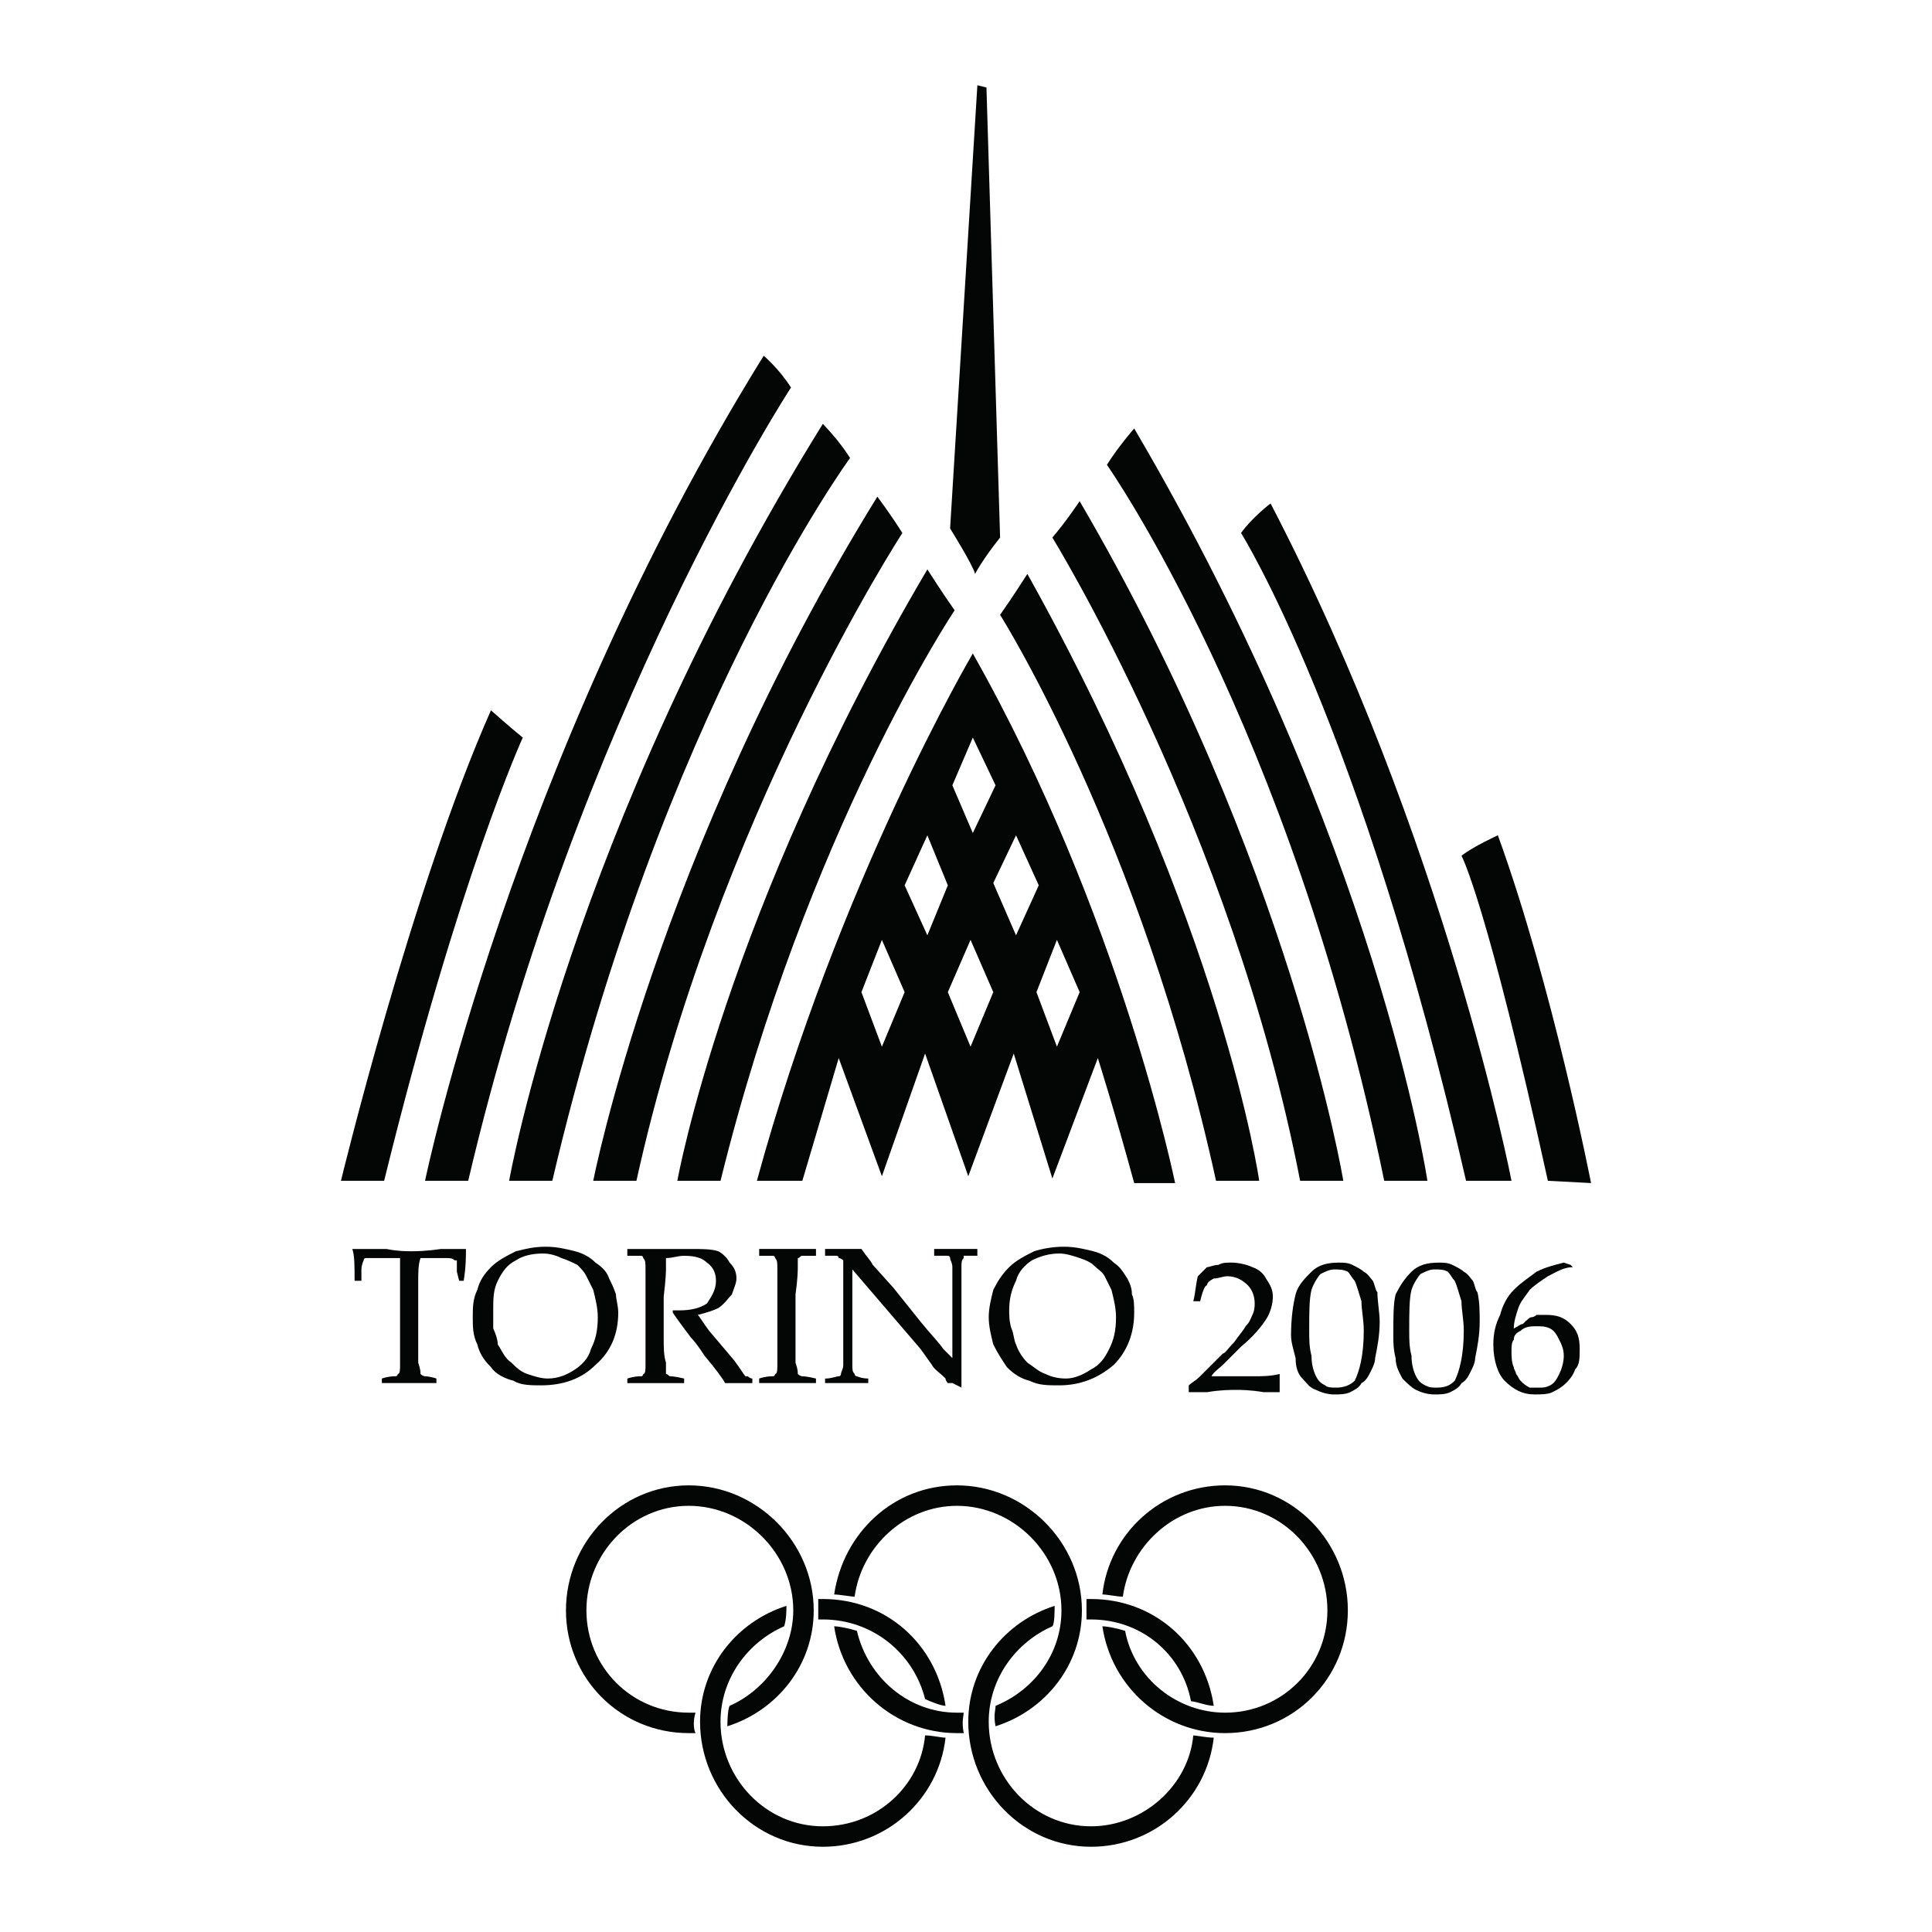 <?xml version="1.0" encoding="utf-8"?>
<!-- Generator: Adobe Illustrator 13.0.0, SVG Export Plug-In . SVG Version: 6.00 Build 14948)  -->
<!DOCTYPE svg PUBLIC "-//W3C//DTD SVG 1.0//EN" "http://www.w3.org/TR/2001/REC-SVG-20010904/DTD/svg10.dtd">
<svg version="1.0" id="Layer_1" xmlns="http://www.w3.org/2000/svg" xmlns:xlink="http://www.w3.org/1999/xlink" x="0px" y="0px"
	 width="192.756px" height="192.756px" viewBox="0 0 192.756 192.756" enable-background="new 0 0 192.756 192.756"
	 xml:space="preserve">
<g>
	<polygon fill-rule="evenodd" clip-rule="evenodd" fill="#FFFFFF" points="0,0 192.756,0 192.756,192.756 0,192.756 0,0 	"/>
	<path fill-rule="evenodd" clip-rule="evenodd" fill="#040606" d="M69.392,172.914c-0.227,0-0.454,0-0.68,0
		c-6.803,0-12.246-5.443-12.246-12.246s5.442-12.473,12.246-12.473s12.473,5.67,12.473,12.473c0,5.441-3.628,9.979-8.618,11.564
		c0,0,0-1.586,0.227-2.041c3.628-1.586,6.35-5.441,6.35-9.523c0-5.67-4.762-10.432-10.432-10.432s-10.205,4.762-10.205,10.432
		c0,5.668,4.535,10.205,10.205,10.205c0.227,0,0.454,0,0.68,0C69.166,171.553,69.166,172.459,69.392,172.914L69.392,172.914z"/>
	<path fill-rule="evenodd" clip-rule="evenodd" fill="#040606" d="M99.326,172.232c4.989-1.586,8.617-6.123,8.617-11.564
		c0-6.803-5.669-12.473-12.473-12.473c-6.35,0-11.338,4.762-12.246,10.885c0.454,0,1.814,0.227,2.041,0.227
		c0.68-4.988,4.989-9.07,10.205-9.07c5.67,0,10.432,4.762,10.432,10.432c0,4.309-2.721,7.938-6.576,9.523
		C99.326,170.646,99.1,171.1,99.326,172.232L99.326,172.232z"/>
	<path fill-rule="evenodd" clip-rule="evenodd" fill="#040606" d="M96.151,172.914c-0.227,0-0.454,0-0.681,0
		c-6.123,0-11.338-4.537-12.246-10.658c0.454,0,1.587,0.227,2.268,0.453c1.134,4.762,5.216,8.164,9.978,8.164
		c0.227,0,0.454,0,0.681,0C96.151,171.1,95.924,171.779,96.151,172.914L96.151,172.914z"/>
	<path fill-rule="evenodd" clip-rule="evenodd" fill="#040606" d="M112.252,162.709c0.907,4.762,5.216,8.164,9.979,8.164
		c5.669,0,10.204-4.537,10.204-10.205c0-5.67-4.535-10.432-10.204-10.432c-5.216,0-9.524,4.082-10.205,9.07
		c-0.454,0-1.588-0.227-2.041-0.227c0.681-6.123,5.896-10.885,12.246-10.885c6.803,0,12.245,5.67,12.245,12.473
		s-5.442,12.246-12.245,12.246c-6.123,0-11.339-4.537-12.246-10.658C110.438,162.256,111.571,162.482,112.252,162.709
		L112.252,162.709z"/>
	<path fill-rule="evenodd" clip-rule="evenodd" fill="#040606" d="M94.337,170.191c-0.907-6.123-5.896-10.658-12.246-10.658
		c0,0-0.227,0-0.454,0c0,0.455,0,1.588,0,2.041c0.227,0,0.227,0,0.454,0c4.989,0,9.071,3.402,10.205,7.938
		C92.75,169.738,93.884,170.191,94.337,170.191L94.337,170.191z"/>
	<path fill-rule="evenodd" clip-rule="evenodd" fill="#040606" d="M94.337,173.367c-0.68,6.123-5.896,10.885-12.246,10.885
		c-6.803,0-12.246-5.67-12.246-12.473c0-5.443,3.628-9.979,8.617-11.564c0,0.453,0,1.359-0.227,2.041
		c-3.628,1.586-6.35,5.215-6.35,9.523c0,5.67,4.535,10.432,10.205,10.432c5.442,0,9.751-4.082,10.205-9.07
		C92.977,173.141,93.884,173.367,94.337,173.367L94.337,173.367z"/>
	<path fill-rule="evenodd" clip-rule="evenodd" fill="#040606" d="M121.096,173.367c-0.68,6.123-5.896,10.885-12.245,10.885
		c-6.804,0-12.246-5.67-12.246-12.473c0-5.443,3.628-9.979,8.617-11.564c0,0.453,0,1.812-0.227,2.041
		c-3.628,1.586-6.35,5.215-6.35,9.523c0,5.67,4.536,10.432,10.205,10.432c5.216,0,9.751-4.082,10.204-9.07
		C119.282,173.141,120.416,173.367,121.096,173.367L121.096,173.367z"/>
	<path fill-rule="evenodd" clip-rule="evenodd" fill="#040606" d="M108.396,161.574c0.228,0,0.228,0,0.454,0
		c4.989,0,9.07,3.402,9.978,8.164c0.454,0,1.588,0.453,2.268,0.453c-0.906-6.123-5.896-10.658-12.245-10.658
		c-0.227,0-0.227,0-0.454,0C108.396,159.988,108.396,161.121,108.396,161.574L108.396,161.574L108.396,161.574z"/>
	<path fill-rule="evenodd" clip-rule="evenodd" fill="#040606" d="M42.406,117.809c0,0,8.617-41.727,33.789-82.319
		c0,0,1.587,1.36,2.721,3.175c0,0-21.316,32.655-32.202,79.144H42.406L42.406,117.809z"/>
	<path fill-rule="evenodd" clip-rule="evenodd" fill="#040606" d="M50.797,117.809c0,0,6.123-34.924,31.294-75.516
		c0,0,1.587,1.587,2.721,3.401c0,0-18.822,25.625-29.707,72.114H50.797L50.797,117.809z"/>
	<path fill-rule="evenodd" clip-rule="evenodd" fill="#040606" d="M59.188,117.809c0,0,6.35-32.656,28.346-68.259
		c0,0,1.361,1.814,2.495,3.628c0,0-18.595,28.573-26.532,64.631H59.188L59.188,117.809z"/>
	<path fill-rule="evenodd" clip-rule="evenodd" fill="#040606" d="M67.578,117.809c0,0,4.762-26.76,24.945-61.002
		c0,0,1.587,2.495,2.721,4.082c0,0-14.74,21.997-23.357,56.92H67.578L67.578,117.809z"/>
	<path fill-rule="evenodd" clip-rule="evenodd" fill="#040606" d="M34.016,117.809c0,0,7.03-29.028,14.967-46.942
		c0,0,2.041,1.814,3.175,2.721c0,0-6.35,13.833-13.833,44.221H34.016L34.016,117.809z"/>
	<path fill-rule="evenodd" clip-rule="evenodd" fill="#040606" d="M150.803,117.809c0,0-6.576-34.017-24.037-67.579
		c0,0-1.814,1.36-2.948,2.948c0,0,12.019,19.049,22.45,64.631H150.803L150.803,117.809z"/>
	<path fill-rule="evenodd" clip-rule="evenodd" fill="#040606" d="M142.413,117.809c0,0-4.989-33.79-29.254-75.062
		c0,0-1.588,1.814-2.722,3.628c0,0,18.369,26.079,27.666,71.434H142.413L142.413,117.809z"/>
	<path fill-rule="evenodd" clip-rule="evenodd" fill="#040606" d="M134.022,117.809c0,0-5.216-31.749-26.306-67.806
		c0,0-1.36,2.041-2.722,3.628c0,0,17.915,29.027,24.719,64.177H134.022L134.022,117.809z"/>
	<path fill-rule="evenodd" clip-rule="evenodd" fill="#040606" d="M125.632,117.809c0,0-3.629-25.626-23.131-60.549
		c0,0-1.588,2.495-2.722,4.082c0,0,14.061,22.224,21.544,56.467H125.632L125.632,117.809z"/>
	<path fill-rule="evenodd" clip-rule="evenodd" fill="#040606" d="M158.74,118.035c0,0-3.855-19.73-9.298-34.697
		c0,0-2.494,1.134-3.628,2.041c0,0,2.494,4.536,8.617,32.429L158.74,118.035L158.74,118.035z"/>
	<path fill-rule="evenodd" clip-rule="evenodd" fill="#040606" d="M94.791,52.724c0,0,2.268,3.628,2.495,4.536
		c0,0,0.681-1.361,2.494-3.628L98.419,8.73l-0.907-0.227L94.791,52.724L94.791,52.724z"/>
	<path fill-rule="evenodd" clip-rule="evenodd" fill="#040606" d="M97.058,65.197c0,0-13.379,22.677-21.543,52.612h4.535
		l3.628-12.246l4.309,11.791l4.309-12.244l4.309,12.244l4.536-12.244l3.854,12.471l4.536-12.018c0,0,1.587,4.988,3.628,12.473h4.082
		C117.241,118.035,111.799,91.275,97.058,65.197L97.058,65.197z M97.058,73.587l2.268,4.762l-2.268,4.762l-2.041-4.762
		L97.058,73.587L97.058,73.587z M87.987,104.428l-2.041-5.441l2.041-5.216l2.268,5.216L87.987,104.428L87.987,104.428z
		 M90.255,88.328l2.268-4.989l2.041,4.989l-2.041,4.989L90.255,88.328L90.255,88.328z M96.832,104.428l-2.268-5.441l2.268-5.216
		l2.268,5.216L96.832,104.428L96.832,104.428z M99.1,88.101l2.268-4.762l2.268,4.989l-2.268,4.989L99.1,88.101L99.1,88.101z
		 M105.449,104.428l-2.041-5.441l2.041-5.216l2.268,5.216L105.449,104.428L105.449,104.428z"/>
	<path fill-rule="evenodd" clip-rule="evenodd" fill="#040606" d="M36.057,127.785h-0.68c0-1.586,0-2.494-0.227-3.174
		c0.907,0,1.814,0,3.401,0c1.134,0.227,2.041,0.227,2.495,0.227s1.36,0,2.948-0.227c1.134,0,2.041,0,2.495,0
		c0,0.68,0,1.814-0.227,3.174h-0.454l-0.227-0.906c0-0.68,0-0.908,0-0.908c0-0.227,0-0.227,0-0.227c-0.227,0-0.227,0-0.227,0
		c-0.227-0.227-0.454-0.227-0.907-0.227c-0.68,0-1.134,0-1.36,0h-1.134c-0.227,0.682-0.227,1.361-0.227,2.494v5.443
		c0,0.906,0,1.814,0,2.494c0.227,0.68,0.227,0.908,0.227,1.135c0,0,0.227,0.227,0.454,0.227c0,0,0.454,0,1.134,0.227v0.453
		c-1.134,0-1.814,0-2.494,0c-0.227,0-1.134,0-2.948,0v-0.453c0.68-0.227,1.134-0.227,1.361-0.227c0.227,0,0.227-0.227,0.227-0.227
		c0.227,0,0.227-0.455,0.227-0.908c0-0.227,0-0.906,0-2.721v-5.443c0-0.227,0-0.68,0-0.906v-1.588h-1.361c-0.907,0-1.587,0-2.041,0
		c-0.227,0-0.227,0.227-0.227,0.227s-0.227,0.455-0.227,0.908V127.785L36.057,127.785z"/>
	<path fill-rule="evenodd" clip-rule="evenodd" fill="#040606" d="M47.168,131.414c0-0.906,0-1.814,0.454-2.721
		c0.227-0.908,0.68-1.588,1.361-2.268c0.68-0.682,1.587-1.135,2.494-1.588c0.907-0.227,1.814-0.453,2.948-0.453
		s2.041,0.227,2.948,0.453c0.907,0.227,1.587,0.68,2.041,1.133c0.681,0.455,1.134,0.908,1.361,1.588
		c0.227,0.453,0.454,0.908,0.68,1.588c0,0.453,0.227,1.133,0.227,1.814c0,2.041-0.681,3.855-2.268,5.215
		c-1.36,1.361-3.175,2.041-5.442,2.041c-0.907,0-2.041,0-2.721-0.453c-0.907-0.227-1.814-0.68-2.268-1.361
		c-0.681-0.68-1.134-1.359-1.361-2.268C47.168,133.229,47.168,132.32,47.168,131.414L47.168,131.414z M49.209,130.734
		c0,0.453,0,1.133,0,1.814c0.227,0.453,0.454,1.133,0.454,1.586c0.454,0.682,0.68,1.361,1.36,1.814
		c0.454,0.453,0.907,0.908,1.588,1.135c0.68,0.227,1.36,0.453,2.041,0.453c1.134,0,2.041-0.453,2.721-0.908
		c0.681-0.453,1.361-1.133,1.587-2.041c0.454-0.906,0.681-1.812,0.681-3.174c0-0.906-0.227-1.814-0.454-2.721
		c-0.227-0.453-0.454-0.908-0.68-1.361c-0.227-0.453-0.454-0.68-0.907-1.133c-0.454-0.229-0.907-0.455-1.587-0.682
		c-0.454-0.227-1.134-0.453-1.814-0.453c-1.134,0-2.041,0.227-2.721,0.68c-0.907,0.455-1.36,1.135-1.814,2.041
		C49.209,128.693,49.209,129.6,49.209,130.734L49.209,130.734z"/>
	<path fill-rule="evenodd" clip-rule="evenodd" fill="#040606" d="M62.589,125.291v-0.68c0.227,0,0.681,0,1.134,0h1.814
		c0.454,0,0.907,0,1.814,0c0.907,0,1.361,0,1.587,0c1.134,0,2.041,0,2.722,0.227c0.453,0.227,0.907,0.68,1.134,1.133
		c0.453,0.455,0.68,0.908,0.68,1.588c0,0.453-0.227,0.908-0.454,1.588c-0.454,0.453-0.68,0.906-1.36,1.361
		c-0.454,0.227-1.134,0.453-2.041,0.68c0.227,0.227,0.453,0.68,1.134,1.588l2.494,2.947c0.681,0.906,0.907,1.361,1.134,1.588
		c0,0,0,0,0.227,0c0,0,0.227,0.227,0.454,0.227v0.453c-0.454,0-0.907,0-1.134,0c-0.454,0-0.907,0-1.587,0
		c-0.227-0.453-0.907-1.361-2.041-2.721c-0.454-0.682-0.907-1.361-1.361-1.814c-0.68-0.906-1.36-1.814-1.814-2.494v-0.227
		c0.454,0,0.68,0,0.68,0c1.134,0,2.041-0.227,2.721-0.682c0.454-0.68,0.907-1.359,0.907-2.268c0-0.68-0.227-1.359-0.907-1.814
		c-0.454-0.453-1.134-0.68-2.268-0.68c-0.68,0-1.134,0.227-1.814,0.227c0,0.453,0,0.682,0,1.135c0,0,0,0.906-0.227,2.721v4.082
		c0,0.906,0,1.814,0.227,2.494c0,0.68,0,0.908,0,1.135c0.227,0,0.227,0.227,0.453,0.227c0,0,0.454,0,1.361,0.227v0.453
		c-0.907,0-1.814,0-2.495,0c-0.68,0-1.814,0-3.175,0v-0.453c0.681-0.227,1.134-0.227,1.361-0.227c0.227,0,0.227-0.227,0.227-0.227
		c0.227,0,0.227-0.455,0.227-0.908c0-0.227,0-0.906,0-2.721v-4.309c0-0.906,0-1.814,0-2.494c0-0.682,0-0.908-0.227-1.135
		c0,0,0-0.227-0.227-0.227C63.723,125.291,63.27,125.291,62.589,125.291L62.589,125.291z"/>
	<path fill-rule="evenodd" clip-rule="evenodd" fill="#040606" d="M81.411,137.537v0.453c-1.361,0-2.268,0-2.721,0h-2.948v-0.453
		c0.68-0.227,1.134-0.227,1.361-0.227c0.227,0,0.227-0.227,0.227-0.227c0.227,0,0.227-0.455,0.227-0.908c0-0.227,0-0.906,0-2.721
		v-4.309c0-0.906,0-1.814,0-2.494c0-0.682,0-0.908-0.227-1.135c0,0,0-0.227-0.227-0.227c-0.227,0-0.681,0-1.361,0v-0.68
		c1.134,0,2.041,0,2.721,0c0.681,0,1.587,0,2.948,0v0.68c-0.907,0-1.361,0-1.361,0c-0.227,0-0.227,0.227-0.454,0.227
		c0,0.227,0,0.453,0,0.908c0,0.227,0,1.133-0.227,2.721v4.309c0,0.906,0,1.814,0,2.494c0.227,0.68,0.227,0.908,0.227,1.135
		c0,0,0.227,0.227,0.454,0.227C80.05,137.311,80.504,137.311,81.411,137.537L81.411,137.537z"/>
	<path fill-rule="evenodd" clip-rule="evenodd" fill="#040606" d="M82.318,137.99v-0.453c0.68,0,1.134-0.227,1.36-0.227
		c0.227,0,0.227-0.227,0.227-0.227c0-0.227,0.227-0.455,0.227-0.908c0-0.906,0-1.588,0-2.268v-7.709c0-0.229,0-0.229,0-0.455
		c0,0-0.227-0.227-0.454-0.227c0-0.227-0.227-0.227-0.227-0.227c-0.227,0-0.681,0-1.134,0v-0.68c1.134,0,1.814,0,2.041,0
		c0.68,0,1.134,0,1.587,0c0.454,0.68,0.907,1.133,1.134,1.588l2.041,2.268l2.722,3.4c0.907,1.135,1.814,2.041,2.268,2.721
		c0.454,0.455,0.68,0.682,0.907,0.908v-6.803c0-0.682,0-1.361,0-2.268c0-0.455-0.227-0.682-0.227-0.908c0,0,0-0.227-0.227-0.227
		c-0.227,0-0.68,0-1.361,0v-0.68c0.907,0,1.587,0,2.268,0c0.907,0,1.587,0,2.041,0v0.68c-0.68,0-1.134,0-1.36,0v0.227
		c-0.227,0.227-0.227,0.453-0.227,0.908c0,0.906,0,1.586,0,2.268v4.535c0,0.906,0,2.721,0,5.215l-0.907-0.453h-0.227
		c-0.227,0-0.227,0-0.227,0s-0.227-0.227-0.227-0.453c-0.68-0.68-1.134-0.908-1.36-1.361l-1.134-1.588l-6.803-7.936v7.256
		c0,0.68,0,1.361,0,2.268c0,0.453,0,0.682,0.227,0.908c0,0,0,0.227,0.227,0.227c0,0,0.453,0.227,1.134,0.227v0.453
		c-0.454,0-1.134,0-1.814,0C84.132,137.99,83.225,137.99,82.318,137.99L82.318,137.99z"/>
	<path fill-rule="evenodd" clip-rule="evenodd" fill="#040606" d="M98.646,131.414c0-0.906,0.227-1.814,0.454-2.721
		c0.453-0.908,0.906-1.588,1.587-2.268c0.681-0.682,1.588-1.135,2.495-1.588c0.68-0.227,1.813-0.453,2.947-0.453
		s2.041,0.227,2.948,0.453s1.588,0.68,2.041,1.133c0.681,0.455,0.907,0.908,1.36,1.588c0.228,0.453,0.454,0.908,0.454,1.588
		c0.227,0.453,0.227,1.133,0.227,1.814c0,2.041-0.681,3.855-2.041,5.215c-1.587,1.361-3.401,2.041-5.442,2.041
		c-1.134,0-2.041,0-2.948-0.453c-0.907-0.227-1.587-0.68-2.268-1.361c-0.454-0.68-0.907-1.359-1.36-2.268
		C98.872,133.229,98.646,132.32,98.646,131.414L98.646,131.414z M100.687,130.734c0,0.453,0,1.133,0.227,1.814
		c0.228,0.453,0.228,1.133,0.454,1.586c0.227,0.682,0.68,1.361,1.134,1.814c0.681,0.453,1.134,0.908,1.814,1.135
		c0.453,0.227,1.134,0.453,2.041,0.453c0.906,0,1.813-0.453,2.494-0.908c0.907-0.453,1.36-1.133,1.814-2.041
		c0.453-0.906,0.68-1.812,0.68-3.174c0-0.906-0.227-1.814-0.453-2.721c-0.227-0.453-0.454-0.908-0.681-1.361s-0.68-0.68-1.134-1.133
		c-0.227-0.229-0.681-0.455-1.36-0.682c-0.681-0.227-1.36-0.453-2.041-0.453c-0.907,0-1.814,0.227-2.722,0.68
		c-0.68,0.455-1.36,1.135-1.587,2.041C100.913,128.693,100.687,129.6,100.687,130.734L100.687,130.734z"/>
	<path fill-rule="evenodd" clip-rule="evenodd" fill="#040606" d="M118.602,138.898v-0.682c0.227-0.227,0.681-0.453,1.134-0.906
		l2.268-2.268c0.228,0,0.454-0.455,1.134-1.135c0.454-0.68,0.907-1.133,1.134-1.588c0.454-0.453,0.454-0.68,0.681-1.133
		s0.227-0.908,0.227-1.135c0-0.68-0.227-1.359-0.68-1.812c-0.454-0.455-1.134-0.908-2.041-0.908c-0.454,0-0.907,0.227-1.361,0.227
		c-0.453,0.227-0.68,0.453-0.68,0.682c-0.227,0-0.454,0.68-0.681,1.586h-0.681c0.228-0.906,0.228-1.586,0.454-2.494
		c0.453-0.453,0.681-0.68,0.907-0.906c0.227,0,0.68-0.227,1.134-0.227c0.453-0.229,0.681-0.229,1.36-0.229
		c0.681,0,1.588,0.229,2.041,0.455c0.681,0.227,1.134,0.68,1.36,1.133c0.454,0.682,0.681,1.135,0.681,1.814
		s-0.227,1.588-0.681,2.268c-0.453,0.68-1.134,1.588-2.494,2.721l-1.587,1.588c-0.681,0.68-1.135,0.908-1.361,1.361h4.309
		c0.681,0,1.588,0,2.495-0.227v0.227c0,0.227,0,0.453,0,0.68s0,0.453,0,0.68v0.229c-0.454,0-1.134,0-1.588,0
		c-1.36-0.229-2.268-0.229-2.721-0.229c-0.681,0-1.588,0-2.948,0.229C119.735,138.898,119.055,138.898,118.602,138.898
		L118.602,138.898z"/>
	<path fill-rule="evenodd" clip-rule="evenodd" fill="#040606" d="M128.807,133.229c0-1.814,0.227-3.176,0.453-4.082
		s0.907-1.588,1.588-2.268c0.68-0.68,1.587-0.908,2.721-0.908c0.454,0,0.907,0,1.361,0.229c0.453,0.227,0.906,0.453,1.134,0.68
		c0.453,0.227,0.68,0.68,0.906,0.906c0.228,0.455,0.228,0.908,0.454,1.135c0,0.906,0.227,2.041,0.227,2.947
		c0,1.361-0.227,2.494-0.453,3.629c0,0.453-0.228,0.906-0.454,1.361c-0.227,0.453-0.453,0.906-0.907,1.133
		c-0.227,0.453-0.68,0.68-1.134,0.908c-0.453,0.227-1.134,0.227-1.587,0.227c-0.681,0-1.361-0.227-1.814-0.455
		c-0.681-0.227-0.907-0.68-1.36-1.133c-0.454-0.453-0.681-1.135-0.681-2.041C129.033,134.588,128.807,133.908,128.807,133.229
		L128.807,133.229z M130.62,132.775c0,0.906,0,1.586,0.228,2.494c0,0.906,0.227,1.588,0.453,2.041s0.453,0.68,0.907,0.906
		c0.227,0.227,0.681,0.227,1.134,0.227c0.681,0,1.36-0.227,1.814-0.68c0.453-0.906,0.907-2.494,0.907-4.988
		c0-1.135-0.228-2.041-0.228-2.949c-0.227-0.68-0.453-1.586-0.68-2.041c-0.227-0.227-0.454-0.68-0.681-0.906
		c-0.453-0.227-0.907-0.227-1.36-0.227c-0.454,0-0.907,0.227-1.361,0.453c-0.227,0.227-0.68,0.906-0.906,1.588
		C130.62,129.6,130.62,130.961,130.62,132.775L130.62,132.775z"/>
	<path fill-rule="evenodd" clip-rule="evenodd" fill="#040606" d="M139.011,133.229c0-1.814,0-3.176,0.228-4.082
		c0.453-0.906,0.906-1.588,1.587-2.268s1.588-0.908,2.722-0.908c0.453,0,0.906,0,1.36,0.229c0.453,0.227,0.907,0.453,1.134,0.68
		c0.453,0.227,0.681,0.68,0.907,0.906c0.227,0.455,0.227,0.908,0.453,1.135c0.227,0.906,0.227,2.041,0.227,2.947
		c0,1.361-0.227,2.494-0.453,3.629c0,0.453-0.227,0.906-0.453,1.361c-0.228,0.453-0.454,0.906-0.907,1.133
		c-0.227,0.453-0.681,0.68-1.134,0.908c-0.454,0.227-1.134,0.227-1.588,0.227c-0.68,0-1.36-0.227-1.813-0.455
		c-0.454-0.227-0.907-0.68-1.361-1.133c-0.227-0.453-0.68-1.135-0.68-2.041C139.011,134.588,139.011,133.908,139.011,133.229
		L139.011,133.229z M140.599,132.775c0,0.906,0,1.586,0.227,2.494c0,0.906,0.227,1.588,0.454,2.041
		c0.227,0.453,0.453,0.68,0.906,0.906c0.454,0.227,0.681,0.227,1.134,0.227c0.907,0,1.361-0.227,1.814-0.68
		c0.454-0.906,0.907-2.494,0.907-4.988c0-1.135-0.227-2.041-0.227-2.949c-0.227-0.68-0.454-1.586-0.681-2.041
		c-0.227-0.227-0.453-0.68-0.681-0.906c-0.453-0.227-0.68-0.227-1.36-0.227c-0.453,0-0.907,0.227-1.36,0.453
		c-0.227,0.227-0.681,0.906-0.907,1.588C140.599,129.6,140.599,130.961,140.599,132.775L140.599,132.775z"/>
	<path fill-rule="evenodd" clip-rule="evenodd" fill="#040606" d="M156.699,126.199l0.227,0.227c-0.907,0-1.587,0.453-2.494,0.906
		c-0.681,0.453-1.36,0.908-1.814,1.361c-0.453,0.68-0.907,1.133-1.134,1.814c-0.227,0.68-0.453,1.359-0.453,2.041
		c0.453-0.229,0.68-0.455,0.907-0.455c0.453-0.453,0.68-0.68,0.906-0.68c0,0,0.228,0,0.454-0.227c0.227,0,0.453,0,0.907,0
		c1.134,0,1.813,0.227,2.494,0.906c0.681,0.682,0.907,1.361,0.907,2.494c0,0.908,0,1.588-0.454,2.041
		c-0.227,0.682-0.68,1.135-0.906,1.361c-0.454,0.453-0.907,0.68-1.361,0.908c-0.453,0.227-1.134,0.227-1.813,0.227
		c-1.134,0-2.041-0.455-2.948-1.361c-0.681-0.68-1.134-2.041-1.134-3.629c0-1.133,0.227-2.041,0.68-2.947
		c0.228-0.908,0.681-1.814,1.361-2.494c0.68-0.682,1.36-1.135,2.268-1.814c0.907-0.453,1.814-0.68,2.721-0.908L156.699,126.199
		L156.699,126.199z M150.803,134.816c0,0.453,0,1.133,0.228,1.586c0,0.227,0.227,0.455,0.227,0.682
		c0.227,0.227,0.227,0.453,0.453,0.68c0.228,0.227,0.454,0.453,0.907,0.68c0.227,0,0.454,0,0.907,0c0.454,0,0.681,0,1.134-0.227
		c0.454-0.227,0.681-0.68,0.907-1.133c0.227-0.455,0.453-1.135,0.453-1.814c0-0.682-0.227-1.135-0.453-1.588
		s-0.453-0.906-0.907-1.133c-0.453-0.229-0.907-0.229-1.36-0.229c-0.454,0-1.134,0-1.588,0.455c-0.453,0.227-0.68,0.453-0.68,0.906
		C150.803,133.908,150.803,134.361,150.803,134.816L150.803,134.816z"/>
</g>
</svg>
